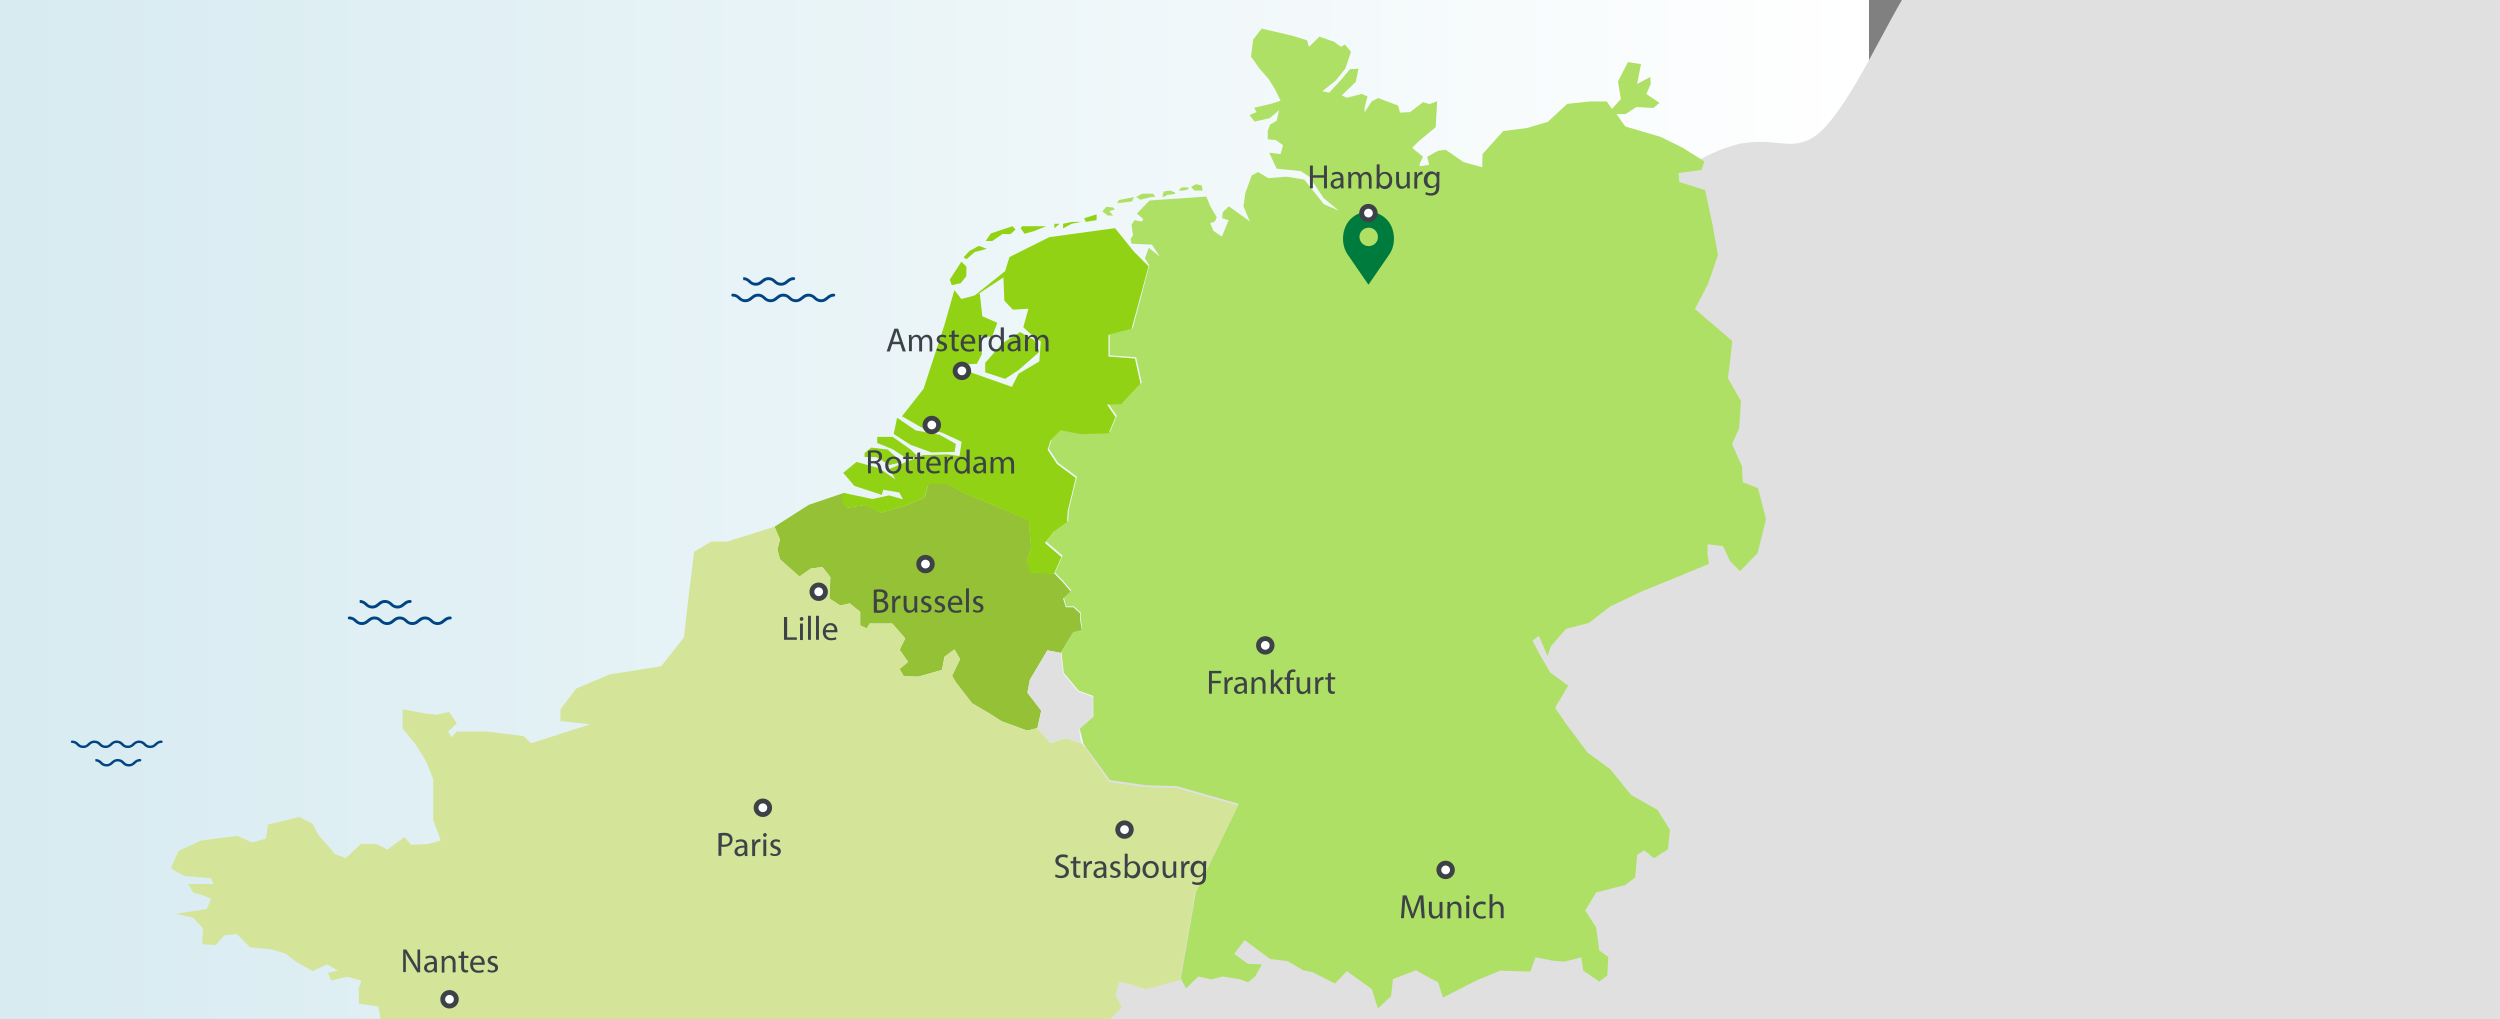 <?xml version="1.0" encoding="utf-8"?>
<!-- Generator: Adobe Illustrator 22.1.0, SVG Export Plug-In . SVG Version: 6.00 Build 0)  -->
<svg version="1.1" xmlns="http://www.w3.org/2000/svg" xmlns:xlink="http://www.w3.org/1999/xlink" x="0px" y="0px"
	 viewBox="0 0 1030 420" style="enable-background:new 0 0 1030 420;" xml:space="preserve">
<rect x="0" y="0" width="1030" height="420" fill="#808080" stroke="none"/>
<style type="text/css">
	.st0{fill:#D7EBF1;}
	.st1{fill:url(#SVGID_1_);}
	.st2{fill:#E0E0E0;}
	.st3{clip-path:url(#SVGID_3_);fill:#ADE064;}
	.st4{fill:#94C136;}
	.st5{fill:#91D314;}
	.st6{fill:none;stroke:#65B22E;}
	.st7{fill:#D4E59A;}
	.st8{fill:#004483;}
	.st9{fill:#3D4246;}
	.st10{fill:#FFFFFF;stroke:#3D4246;stroke-width:2;stroke-miterlimit:10;}
	.st11{fill:#007B3E;}
	.st12{fill:url(#SVGID_4_);}
</style>
<g id="Calque_4">
	<polygon class="st0" points="0,0 0,420 770,420 770,0 658,0 	"/>
	<linearGradient id="SVGID_1_" gradientUnits="userSpaceOnUse" x1="0" y1="209.697" x2="770" y2="209.697">
		<stop  offset="0" style="stop-color:#FFFFFF;stop-opacity:0"/>
		<stop  offset="1" style="stop-color:#FFFFFF"/>
	</linearGradient>
	<polygon class="st1" points="0,0 0,419.4 770,419.4 770,0 658,0 	"/>
	<g id="Calque_2_1_">
		<path class="st2" d="M783.6,0c-10.9,18.5-25.8,51.9-38.4,57.6c-8.8,4-13.8-0.8-27.8,1.5c0,0-15.1,2.6-32.4,17
			C487.1,240.9,405.2,351.5,372.3,420H1030V0H783.6z"/>
		<path class="st2" d="M695.8,80.8"/>
	</g>
	<g id="Calque_1_1_">
		<g id="carte">
			<g>
				<g>
					<g>
						<g>
							<defs>
								<polyline id="SVGID_2_" points="65.8,643.6 734.3,643.6 734.3,10.2 22.3,10.2 								"/>
							</defs>
							<clipPath id="SVGID_3_">
								<use xlink:href="#SVGID_2_"  style="overflow:visible;"/>
							</clipPath>
							<path class="st3" d="M457,87l2.3-0.7l-0.7-0.8l-2.8-0.3l-1.6,1.9l2.2,1.7h2.2L457,87z M466.4,83l0.8-1.8l-6.2,1.2l-0.7,1.3
								L466.4,83z M474.2,81.2l1.8-0.1l-0.9-1.3h-4.5l-2.5,1.3l1.7,1.2L474.2,81.2z M480.9,80.3l3.2-0.4v-0.6l-2-0.8l-2.6,0.4
								c0,0-0.8,2.3-0.4,2.3S480.9,80.3,480.9,80.3 M487.6,78.5l2-0.5v-0.8h-2.8l-1.2,1.3H487.6z M492.1,78.5h3.4l-0.4-2.1l-2.4-0.5
								l-2,1.1L492.1,78.5z M594.5,411l13.7-7l9.9-4.1l12.4,0.4l2.1-5.9l7.2,1.4l4.7,0.4l7-1.8l0.8,5.5l6.6,4.5l3.3-2.5l0.4-7.6
								l-3.7-2.7l-1.3-9.5l-4.5-7l4.5-7.4l12-3.1l4.1-3.1l0.8-9.3l2.9-1.9l4,3.3l5.8-3.7l0.8-8l-5.1-8.2l-10.9-6.2l-8.6-10.6
								l-9.3-6.8l-8.9-11.9l-4.5-6.6l5.4-9.1l-7.4-5.4L634,269l-2.6-5.1l2.6-1.9l3.6,8.2l1.4-4l6.2-7.1l9.5-2.5l8.6-6.7l12.8-6.1
								l18.1-7.4l9.9-4.1l-0.6-3.7v-4.4l6.4,0.8l2.9,6.2l4.1,4.1l7.2-7.4l3.5-14l-3.3-12.8l-6.3-2.4l-0.3-6.6l-4.1-9.1l2.9-6.6
								l0.8-11.1l-5.4-9.5l0.8-6.2l1-9.1l-15.4-13.2l5.4-10.3l4.1-11.9l-2.3-12.8l-3-14L691.9,75l-0.4-3.7L701,70l1.2-3.5l-8.9-5.6
								l-9.1-4.5l-14.6-4.3L666,47h3.7l4.5-2.9l7,0.4l2.5-2.1l-5.4-3.7l1.8-4.1l-0.2-2.9l-5.4,2.9l1.6-8.2l-5.4-0.8l-4.1,8l1.2,7.2
								l-3.7,4.1l-2.1-3.1h-7l-9.3,1l-8,7.4l-8.4,2.5L619.3,54l-8.5,9.5l-0.1,5.4l-7.7-2.1l-7.4-5.1l-3.1,0.4l-4.5,2.5l0.8,3.3
								l-3.9,0.6v-1l1.4-2.9l-4.5-3.7l2.7-2.7l7-5.8l0.6-10.7l-3.1,1.2l-2.7-0.8l-5.4,4.1l-4.1,0.2l-0.8-2.9l-8.2-3.1l-2.7,1.4
								l-2.9,4.5v-1.9l1.2-4.7l-2.4-1l-6.1,1.6l-2.1-1l5.8-5.6l1.1-5.4l-3.5,0.2l-3.6,4.3l-5,5.4l-2.8-0.6l5.6-4.5l3.9-4.9l2.3-6.8
								l-2.5-3.1l-1.6,1l-2.9-2.1l-6-2.1l-4.3,4.2l-0.8-2.7l-6.2-1.9l-12.5-2.9l-3.5,4.5l-0.9,7l3.3,4.7l4.1,4.7l2.7,4.5l2.1,4.3
								l-3.7,1.2l-7.2,1.7l1,1.8l-2.9,1.2l2.1,2.7l6.2-1.4l3.9-3.3l-1,4.3l-2.7,1.6l-1,2.7v3.4l3.3,0.3l3,2.1l-1,3.7l-4.7-0.6
								l3.1,6.6l9.9,1l3.5,2.3l6,8.9l6.2,5.1l-6.2-2.7l-8-10.1l-7.4-1.2l-7.4,0.6l-4.3-2.5l-2.6,1.4l-2.6,7.2l-0.8,5.4l2.6,6.3
								l-8.6-6.2l-2.5,2.4l-0.3,2.5l2.7,0.8l-2.8,6.8l-3.5-2.4l-1.3-3.2l1.9-0.6l0.8-1.8l-2.7-4.6l-1.6-3.9l-23.4,1.6l-5.2,5.4
								l2.7,2.3l-0.8,1l-2.9-0.6l-1.2,1.9l0.6,4.3l-1,1.6l0.4,1.9l8.4,0.4l3.3,5l-4.6-3.7l-1.6,4.3l1.8,3l-6.8,25.9l-9.5,2.5v8.6
								l10.9,0.8l2.3,10.5l-7.8,8.3l-6,0.2l3.5,5.1l-2.8,6.7l-11.3,0.4l-8.4-1.6l-4.3,4.3l-1.2,3.7l3.9,5.9l7.7,5.7l-3.3,13.5
								l-0.3,4.6l-5.4,3.9l-3.7,4.7l6.8,5.8l-3.1,7l3.4,3.5l3.3,3.9l-3.1,2.9l1,3.6h3.1l2.9,2.6v2.8l0.6,4l-3.5,0.8l-5.1,8.6l1,8.6
								l6.2,7.4l5.9,2.1l0.1,8.4l-5.7,4.9l1.5,6.1l0.3,0.6l10.7,14.7l14.8,2.1l12.8,0.4l25.5,7.3l-17.7,36.4l-6.2,35.6l2.2,4l5-4.9
								l5.3,1.2l4.9-1.2l7.1,1.2l3.2,1.2l3-2.5l2.7-4.9l-5.8-0.2l-5.6-4.1l4.3-5.7l10.5,7.8l7.3,0.9l6.2,3.7l3.9,0.8l9.3,4.7
								l4.9-5.1l10.3,7.4l2.5,8l5.4-5.1l0.8-7l9.5-3.7l4.7,2.7l4.4,2.3L594.5,411z"/>
						</g>
					</g>
				</g>
			</g>
			<polygon class="st4" points="441.1,243.7 438,246.6 439.1,250.2 442.2,250.2 445,252.7 445,255.5 445.7,259.5 442.2,260.4 
				437,269 431.5,268 424.3,280.1 423.3,285.4 429,292.8 427.4,300 423.1,301 412.5,297.1 407.5,293.9 400.5,289.8 393.8,281.1 
				392.2,278.4 395.5,271.6 393.2,267.6 389.1,270.6 388.1,276 378.3,278.8 372.3,278.6 370.6,275.6 374.1,272.7 370.6,267.8 
				372.9,263 367.6,256.9 358.3,256.9 357.1,258.9 354.4,257.7 354.4,252.1 350.1,248.6 346.2,249.5 341.7,246.6 342.1,237.8 
				338.8,233.6 334,234.3 329.3,237.6 321.3,230.4 320.3,226.4 321.3,222.3 319.1,217 333.2,208 347.9,203 347,206.5 349.1,209.2 
				356.2,208 360.3,209.6 362.8,211.3 373.9,208 381,204.9 382.5,199.3 390.4,199.3 397,203 410.1,208.4 423.9,214.3 424.9,225.8 
				423.1,231.2 424.7,235.7 434.4,236.3 437.8,239.8 			"/>
			<path class="st5" d="M365.7,185.2l-6.8-0.8l-2.7,2.3v1.6h4.8l5.5,3.3l5-1.2L365.7,185.2z M375.2,185.2l-7.4-5.2h-6.4v2.5l6.4,2.6
				l6.4,4.2l3.7-1.5L375.2,185.2z M377.2,177.3l-7.6-5.2l-1.4,6.7l7,4.5l8.6,3.1l9.5-0.2l0.5-3.3l-6.7-3.8L377.2,177.3z
				 M398.2,109.9l-2.1-2.1l-2.4,3.7l-2.4,3.7l0.8,2.3l3.7-0.8l2.3-2.9L398.2,109.9L398.2,109.9z M406.6,102.5l-3.3-1.2l-3.9,2.1
				L397,106l1.2,0.8l3.3-2.9L406.6,102.5z M416.3,96.5l2.1-1.9l-1.2-1.4l-4.9,1.6l-4.1,1.4l-2.1,3.1h2.7l4.3-2.9L416.3,96.5
				L416.3,96.5z M426.1,95.2l4.9-2h-5.3h-4.6l-0.6,0.8l1.6,2.3L426.1,95.2z M434.4,94.1l2.1-1.9h-2.1V94.1z M441.5,92.2l3.9-0.8
				h-3.7l-3.7,0.8v1.9L441.5,92.2z M447.3,91.4l4.5-0.7v-2.4l-5.1,1.6L447.3,91.4z M419.6,152.5l8.6-7.5l-2.1-4.9l-5.8-3.3l-7.4,4.7
				l-7,8v3.9l8.2,2.7L419.6,152.5z M428.8,140.7l-0.6,8.2l-8.6,5.1l-2.7,5.4l-16.4-5.8l-2.5-3.5l4.5-0.2l2.1-4.1l-1.4-7.4l5.5,0.4
				l2.2-5.8l-6.2-2.7l-1-9.3l-0.9,0.3l10.6-7l0.4,9.6l3.5,3.7l6.4-0.4l-2.1,7.6l3.1,2.9L428.8,140.7z M473.2,109.7l-6-6l-7.8-9.7
				l-27.1,3.7l-16.4,8.2l-1.8,5.8l-12.5,10l-5.5,1.5l-2.9-3.7l-4.1,14.4l-8.6,26.3l-8.9,11.3l8.9,5.1l7.5,1.6l8.2,3.8l-0.9,5.9
				l-4.7-0.7l-10.4,0.3l-13.8,5.7l1.8,3.1l0.7,1.2l-6.5-4.5l-9.5-2.7l-5.5,4.5l4.6,5.4l11.3,3.7l0.6-2.1l6.6,1.1l1.5,2.8l-5.7-1.6
				l-6.8,1.5l-11.8-2.5l-0.9,3.5l2.1,2.7l7.2-1.2l4.1,1.6l2.5,1.7l11.1-3.3l7.1-3.1l1.6-5.6h7.8l6.6,3.7l13.2,5.4l13.7,6l1,11.5
				l-1.9,5.4l1.6,4.5l9.7,0.6l3.1-7l-6.8-5.8l3.7-4.7l5.4-3.9l0.3-4.6l3.3-13.6l-7.7-5.7l-3.9-5.9l1.2-3.7l4.3-4.3l8.4,1.6l11.3-0.4
				l2.8-6.7l-3.5-5.1l6-0.2l7.8-8.3l-2.3-10.5l-10.9-0.8V138l9.5-2.5L473.2,109.7z"/>
			<polyline class="st2" points="446,306.6 439.2,304.1 432.6,306.2 427.4,300 429,292.8 423.3,285.4 424.3,280.1 431.5,267.9 
				437,269 438,277.6 444.3,285 450.2,287.1 450.3,295.5 444.6,300.5 445.2,305.3 			"/>
			<path class="st6" d="M177.4,285"/>
			<path class="st6" d="M143.2,297.3"/>
			<polygon class="st7" points="462.2,415.1 459.7,410.2 460.9,404.8 463,404.8 472.2,407.5 486.2,403.8 492.3,368.2 510,331.9 
				484.5,324.6 471.8,324.3 457,322.2 446.1,306.6 439.3,304.1 432.7,306.2 427.4,300 423.1,301 412.6,297.1 407.5,293.8 
				400.5,289.7 393.8,281.1 392.3,278.4 395.6,271.6 393.3,267.5 389.2,270.6 388.1,276 378.4,278.8 372.3,278.6 370.7,275.6 
				374.2,272.7 370.7,267.7 373,263 367.6,256.9 358.3,256.9 357.1,258.9 354.4,257.7 354.4,252.1 350.1,248.6 346.2,249.5 
				341.7,246.6 342.1,237.7 338.8,233.6 334.1,234.2 329.4,237.5 321.4,230.4 320.3,226.4 321.4,222.3 319.1,217 299.7,223.1 
				293,223.1 286,227.3 283.5,247.4 281.8,262.6 272.4,274.5 251.4,277.8 237.5,283.6 230.9,292.2 230.9,297.1 243.2,298.4 
				218.9,306.2 215.7,303.3 200.8,301.4 188.2,301.4 186.1,303.7 184.6,301.5 188.2,298 185,293.3 179.9,294.5 174.8,293.9 
				165.9,292.2 165.9,300.2 171.3,306.8 175.6,313.8 178.5,321 178.5,330.4 178.5,337.9 181.6,346.3 176.4,347.7 169.4,348.1 
				166.6,344.9 159.6,350 155,347.7 148.7,347.7 142.5,353.5 138.2,352 131,343.8 128.9,339.5 123.2,336.6 115.6,338.5 110.4,339.7 
				109.6,345.5 103.9,347.1 97.7,344.4 82.9,346.3 73.5,350.6 70.4,357.8 75.9,360.9 87,361.9 88,364.2 77.5,364.2 79.6,367.7 
				83.7,368.9 87,370.3 85.2,374.5 72.4,376.5 79.6,378.1 83.7,382.6 83.3,389 88.9,389.4 92.4,385.3 97.7,384.9 103,390.3 
				111.5,391.1 117.7,392.9 122.2,396.4 128.9,400.1 134.7,397.3 139.2,399.9 135.1,400.8 136.5,404 142.9,402.4 148.9,404 
				147.8,407.1 147.9,413.5 155.9,414.7 156.8,420 457.2,420 			"/>
		</g>
		<g id="wave">
			<g>
				<path class="st8" d="M338.3,124.5c-1.5,0-2.3-0.7-3-1.3c-0.6-0.6-1.1-1-2.2-1c-1,0-1.5,0.5-2.2,1c-0.7,0.6-1.5,1.3-3,1.3
					c-1.5,0-2.3-0.7-3-1.3c-0.6-0.6-1.1-1-2.2-1c-1.1,0-1.5,0.5-2.2,1c-0.7,0.6-1.5,1.3-3,1.3s-2.3-0.7-3-1.3c-0.6-0.6-1.1-1-2.2-1
					c-1.1,0-1.5,0.5-2.2,1c-0.7,0.6-1.5,1.3-3,1.3c-1.5,0-2.3-0.7-3-1.3c-0.6-0.6-1.1-1-2.2-1c-0.4,0-0.6-0.3-0.6-0.6
					c0-0.4,0.3-0.6,0.6-0.6c1.5,0,2.3,0.7,3,1.3c0.6,0.6,1.1,1,2.2,1c1.1,0,1.5-0.5,2.2-1c0.7-0.6,1.5-1.3,3-1.3
					c1.5,0,2.3,0.7,3,1.3c0.6,0.6,1.1,1,2.2,1c1.1,0,1.5-0.5,2.2-1c0.7-0.6,1.5-1.3,3-1.3c1.5,0,2.3,0.7,3,1.3c0.6,0.6,1.1,1,2.2,1
					c1.1,0,1.5-0.5,2.2-1c0.7-0.6,1.5-1.3,3-1.3c1.5,0,2.3,0.7,3,1.3c0.6,0.6,1.1,1,2.2,1c1.1,0,1.5-0.5,2.2-1
					c0.7-0.6,1.5-1.3,3-1.3c0.4,0,0.6,0.3,0.6,0.6c0,0.4-0.3,0.6-0.6,0.6c-1.1,0-1.5,0.5-2.2,1C340.6,123.8,339.8,124.5,338.3,124.5
					z"/>
			</g>
			<g>
				<path class="st8" d="M306.2,114.2c1.5,0,2.3,0.7,3,1.3c0.6,0.6,1.1,1,2.2,1c1.1,0,1.5-0.5,2.2-1c0.7-0.6,1.5-1.3,3-1.3
					c1.5,0,2.3,0.7,3,1.3c0.6,0.6,1.1,1,2.2,1c1.1,0,1.5-0.5,2.2-1c0.7-0.6,1.5-1.3,3-1.3c0.4,0,0.6,0.3,0.6,0.6
					c0,0.4-0.3,0.6-0.6,0.6c-1.1,0-1.5,0.5-2.2,1c-0.7,0.6-1.5,1.3-3,1.3c-1.5,0-2.3-0.7-3-1.3c-0.6-0.6-1.1-1-2.2-1
					c-1,0-1.5,0.5-2.2,1c-0.7,0.6-1.5,1.3-3,1.3c-1.5,0-2.3-0.7-3-1.3c-0.6-0.6-1.1-1-2.2-1"/>
			</g>
		</g>
	</g>
</g>
<g id="Calque_2">
	<g>
		<path class="st9" d="M296.1,343.3c0.6-0.1,1.4-0.2,2.3-0.2c1.2,0,2.1,0.3,2.6,0.8c0.5,0.4,0.8,1.1,0.8,2c0,0.9-0.3,1.5-0.7,2
			c-0.6,0.7-1.7,1-2.9,1c-0.4,0-0.7,0-1-0.1v3.8h-1.2V343.3z M297.3,347.9c0.3,0.1,0.6,0.1,1,0.1c1.5,0,2.4-0.7,2.4-2
			c0-1.2-0.9-1.8-2.2-1.8c-0.5,0-0.9,0-1.1,0.1V347.9z"/>
		<path class="st9" d="M306.9,352.7l-0.1-0.9h0c-0.4,0.5-1.1,1-2.1,1c-1.4,0-2.1-1-2.1-1.9c0-1.6,1.5-2.5,4.1-2.5v-0.1
			c0-0.6-0.2-1.6-1.5-1.6c-0.6,0-1.3,0.2-1.8,0.5l-0.3-0.8c0.6-0.4,1.4-0.6,2.2-0.6c2.1,0,2.6,1.4,2.6,2.8v2.5c0,0.6,0,1.2,0.1,1.6
			H306.9z M306.7,349.2c-1.3,0-2.9,0.2-2.9,1.5c0,0.8,0.5,1.2,1.2,1.2c0.9,0,1.4-0.6,1.6-1.1c0-0.1,0.1-0.3,0.1-0.4V349.2z"/>
		<path class="st9" d="M309.9,348c0-0.8,0-1.5-0.1-2.1h1.1l0,1.3h0.1c0.3-0.9,1.1-1.5,1.9-1.5c0.1,0,0.2,0,0.4,0v1.2
			c-0.1,0-0.3,0-0.4,0c-0.9,0-1.5,0.7-1.7,1.6c0,0.2-0.1,0.4-0.1,0.6v3.6h-1.2V348z"/>
		<path class="st9" d="M315.9,344c0,0.4-0.3,0.8-0.8,0.8c-0.4,0-0.7-0.3-0.7-0.8c0-0.4,0.3-0.8,0.8-0.8
			C315.6,343.2,315.9,343.5,315.9,344z M314.5,352.7v-6.8h1.2v6.8H314.5z"/>
		<path class="st9" d="M317.6,351.4c0.4,0.2,1,0.5,1.6,0.5c0.9,0,1.3-0.4,1.3-1c0-0.6-0.4-0.9-1.3-1.2c-1.2-0.4-1.8-1.1-1.8-1.9
			c0-1.1,0.9-2,2.3-2c0.7,0,1.3,0.2,1.7,0.4l-0.3,0.9c-0.3-0.2-0.8-0.4-1.4-0.4c-0.7,0-1.1,0.4-1.1,0.9c0,0.6,0.4,0.8,1.3,1.1
			c1.2,0.4,1.8,1,1.8,2c0,1.2-0.9,2-2.5,2c-0.7,0-1.4-0.2-1.9-0.5L317.6,351.4z"/>
	</g>
	<circle class="st10" cx="314.3" cy="332.8" r="2.8"/>
	<g>
		<path class="st9" d="M434.9,360.2c0.5,0.3,1.3,0.6,2.2,0.6c1.2,0,2-0.7,2-1.6c0-0.9-0.5-1.4-1.8-1.9c-1.5-0.5-2.5-1.3-2.5-2.7
			c0-1.5,1.2-2.6,3.1-2.6c1,0,1.7,0.2,2.1,0.5l-0.3,1c-0.3-0.2-0.9-0.4-1.8-0.4c-1.3,0-1.8,0.8-1.8,1.4c0,0.9,0.6,1.3,1.9,1.8
			c1.6,0.6,2.4,1.4,2.4,2.8c0,1.5-1.1,2.7-3.3,2.7c-0.9,0-1.9-0.3-2.4-0.6L434.9,360.2z"/>
		<path class="st9" d="M443.4,352.9v1.9h1.8v0.9h-1.8v3.7c0,0.8,0.2,1.3,0.9,1.3c0.3,0,0.6,0,0.7-0.1l0.1,0.9
			c-0.2,0.1-0.6,0.2-1.1,0.2c-0.6,0-1-0.2-1.3-0.5c-0.4-0.4-0.5-1-0.5-1.8v-3.7h-1.1v-0.9h1.1v-1.6L443.4,352.9z"/>
		<path class="st9" d="M446.5,357c0-0.8,0-1.5-0.1-2.1h1.1l0,1.3h0.1c0.3-0.9,1.1-1.5,1.9-1.5c0.1,0,0.2,0,0.4,0v1.2
			c-0.1,0-0.3,0-0.4,0c-0.9,0-1.5,0.7-1.7,1.6c0,0.2-0.1,0.4-0.1,0.6v3.6h-1.2V357z"/>
		<path class="st9" d="M454.8,361.7l-0.1-0.9h0c-0.4,0.5-1.1,1-2.1,1c-1.4,0-2.1-1-2.1-1.9c0-1.6,1.5-2.5,4.1-2.5v-0.1
			c0-0.6-0.2-1.6-1.5-1.6c-0.6,0-1.3,0.2-1.8,0.5l-0.3-0.8c0.6-0.4,1.4-0.6,2.2-0.6c2.1,0,2.6,1.4,2.6,2.8v2.5c0,0.6,0,1.2,0.1,1.6
			H454.8z M454.6,358.2c-1.3,0-2.9,0.2-2.9,1.5c0,0.8,0.5,1.2,1.2,1.2c0.9,0,1.4-0.6,1.6-1.1c0-0.1,0.1-0.3,0.1-0.4V358.2z"/>
		<path class="st9" d="M457.6,360.4c0.4,0.2,1,0.5,1.6,0.5c0.9,0,1.3-0.4,1.3-1c0-0.6-0.4-0.9-1.3-1.2c-1.2-0.4-1.8-1.1-1.8-1.9
			c0-1.1,0.9-2,2.3-2c0.7,0,1.3,0.2,1.7,0.4l-0.3,0.9c-0.3-0.2-0.8-0.4-1.4-0.4c-0.7,0-1.1,0.4-1.1,0.9c0,0.6,0.4,0.8,1.3,1.1
			c1.2,0.4,1.8,1,1.8,2c0,1.2-0.9,2-2.5,2c-0.7,0-1.4-0.2-1.9-0.5L457.6,360.4z"/>
		<path class="st9" d="M463.3,361.7c0-0.5,0.1-1.1,0.1-1.8v-8.2h1.2v4.3h0c0.4-0.8,1.2-1.2,2.3-1.2c1.7,0,2.9,1.4,2.9,3.5
			c0,2.4-1.5,3.6-3,3.6c-1,0-1.8-0.4-2.3-1.3h0l-0.1,1.1H463.3z M464.5,358.9c0,0.2,0,0.3,0.1,0.4c0.2,0.9,1,1.4,1.8,1.4
			c1.3,0,2.1-1.1,2.1-2.6c0-1.4-0.7-2.5-2-2.5c-0.8,0-1.6,0.6-1.9,1.5c0,0.1-0.1,0.3-0.1,0.5V358.9z"/>
		<path class="st9" d="M477.4,358.2c0,2.5-1.7,3.6-3.4,3.6c-1.8,0-3.3-1.3-3.3-3.5c0-2.3,1.5-3.6,3.4-3.6
			C476.1,354.7,477.4,356.1,477.4,358.2z M472,358.3c0,1.5,0.9,2.6,2.1,2.6c1.2,0,2.1-1.1,2.1-2.6c0-1.1-0.6-2.6-2-2.6
			C472.7,355.7,472,357,472,358.3z"/>
		<path class="st9" d="M484.6,359.8c0,0.7,0,1.3,0.1,1.8h-1.1l-0.1-1.1h0c-0.3,0.5-1,1.3-2.2,1.3c-1.1,0-2.3-0.6-2.3-3v-4h1.2v3.8
			c0,1.3,0.4,2.2,1.5,2.2c0.8,0,1.4-0.6,1.6-1.1c0.1-0.2,0.1-0.4,0.1-0.6v-4.2h1.2V359.8z"/>
		<path class="st9" d="M486.7,357c0-0.8,0-1.5-0.1-2.1h1.1l0,1.3h0.1c0.3-0.9,1.1-1.5,1.9-1.5c0.1,0,0.2,0,0.4,0v1.2
			c-0.1,0-0.3,0-0.4,0c-0.9,0-1.5,0.7-1.7,1.6c0,0.2-0.1,0.4-0.1,0.6v3.6h-1.2V357z"/>
		<path class="st9" d="M497,354.9c0,0.5-0.1,1-0.1,1.9v3.9c0,1.6-0.3,2.5-1,3.1c-0.7,0.6-1.6,0.8-2.5,0.8c-0.8,0-1.7-0.2-2.3-0.6
			l0.3-0.9c0.4,0.3,1.1,0.5,2,0.5c1.3,0,2.2-0.7,2.2-2.4v-0.8h0c-0.4,0.6-1.1,1.1-2.2,1.1c-1.7,0-2.9-1.4-2.9-3.3
			c0-2.3,1.5-3.6,3.1-3.6c1.2,0,1.8,0.6,2.1,1.2h0l0.1-1H497z M495.7,357.6c0-0.2,0-0.4-0.1-0.6c-0.2-0.7-0.8-1.3-1.7-1.3
			c-1.2,0-2,1-2,2.6c0,1.3,0.7,2.4,2,2.4c0.8,0,1.4-0.5,1.7-1.3c0.1-0.2,0.1-0.4,0.1-0.7V357.6z"/>
	</g>
	<g id="Calque_3">
		<g id="Calque_12">
			<path class="st11" d="M571.2,90.3c-2-2-4.6-3.1-7.4-3.1s-5.4,1.1-7.4,3.1c-3.7,3.7-4.1,10.6-1,14.8l8.4,12.2l8.4-12.2
				C575.4,100.8,574.9,93.9,571.2,90.3z M563.9,101.4c-2.1,0-3.8-1.7-3.8-3.8c0-2.1,1.7-3.8,3.8-3.8s3.8,1.7,3.8,3.8
				C567.8,99.7,566,101.4,563.9,101.4z"/>
		</g>
	</g>
	<circle class="st10" cx="463.3" cy="341.8" r="2.8"/>
	<g>
		<path class="st9" d="M323.1,254.2h1.2v8.4h4v1h-5.3V254.2z"/>
		<path class="st9" d="M331,255c0,0.4-0.3,0.8-0.8,0.8c-0.4,0-0.7-0.3-0.7-0.8c0-0.4,0.3-0.8,0.8-0.8C330.7,254.2,331,254.5,331,255
			z M329.6,263.7v-6.8h1.2v6.8H329.6z"/>
		<path class="st9" d="M332.9,253.7h1.2v9.9h-1.2V253.7z"/>
		<path class="st9" d="M336.2,253.7h1.2v9.9h-1.2V253.7z"/>
		<path class="st9" d="M340.2,260.5c0,1.7,1.1,2.4,2.3,2.4c0.9,0,1.4-0.2,1.9-0.4l0.2,0.9c-0.4,0.2-1.2,0.4-2.3,0.4
			c-2.1,0-3.3-1.4-3.3-3.4c0-2,1.2-3.7,3.2-3.7c2.2,0,2.8,1.9,2.8,3.2c0,0.3,0,0.4,0,0.6H340.2z M343.8,259.6c0-0.8-0.3-2-1.7-2
			c-1.2,0-1.8,1.1-1.9,2H343.8z"/>
	</g>
	<circle class="st10" cx="337.3" cy="243.8" r="2.8"/>
	<g>
		<path class="st9" d="M585.4,374.2c-0.1-1.3-0.2-2.9-0.1-4.1h0c-0.3,1.1-0.7,2.3-1.2,3.6l-1.7,4.6h-0.9l-1.5-4.5
			c-0.4-1.3-0.8-2.5-1.1-3.7h0c0,1.2-0.1,2.8-0.2,4.2l-0.3,4h-1.2l0.7-9.4h1.6l1.6,4.6c0.4,1.2,0.7,2.2,1,3.2h0c0.2-1,0.6-2,1-3.2
			l1.7-4.6h1.6l0.6,9.4h-1.2L585.4,374.2z"/>
		<path class="st9" d="M594.3,376.5c0,0.7,0,1.3,0.1,1.8h-1.1l-0.1-1.1h0c-0.3,0.5-1,1.3-2.2,1.3c-1.1,0-2.3-0.6-2.3-3v-4h1.2v3.8
			c0,1.3,0.4,2.2,1.5,2.2c0.8,0,1.4-0.6,1.6-1.1c0.1-0.2,0.1-0.4,0.1-0.6v-4.2h1.2V376.5z"/>
		<path class="st9" d="M596.4,373.4c0-0.7,0-1.3-0.1-1.8h1.1l0.1,1.1h0c0.3-0.6,1.1-1.3,2.2-1.3c0.9,0,2.4,0.6,2.4,2.9v4h-1.2v-3.9
			c0-1.1-0.4-2-1.6-2c-0.8,0-1.4,0.6-1.7,1.3c-0.1,0.2-0.1,0.4-0.1,0.6v4.1h-1.2V373.4z"/>
		<path class="st9" d="M605.5,369.6c0,0.4-0.3,0.8-0.8,0.8c-0.4,0-0.7-0.3-0.7-0.8c0-0.4,0.3-0.8,0.8-0.8
			C605.2,368.9,605.5,369.2,605.5,369.6z M604.1,378.3v-6.8h1.2v6.8H604.1z"/>
		<path class="st9" d="M612.2,378.1c-0.3,0.2-1,0.4-1.9,0.4c-2,0-3.4-1.4-3.4-3.5c0-2.1,1.4-3.6,3.6-3.6c0.7,0,1.4,0.2,1.7,0.4
			l-0.3,1c-0.3-0.2-0.8-0.3-1.4-0.3c-1.6,0-2.4,1.1-2.4,2.6c0,1.6,1,2.5,2.4,2.5c0.7,0,1.2-0.2,1.5-0.3L612.2,378.1z"/>
		<path class="st9" d="M613.7,368.4h1.2v4.2h0c0.2-0.4,0.5-0.7,0.9-0.9c0.4-0.2,0.8-0.3,1.3-0.3c0.9,0,2.4,0.6,2.4,2.9v4h-1.2v-3.9
			c0-1.1-0.4-2-1.6-2c-0.8,0-1.4,0.6-1.7,1.2c-0.1,0.2-0.1,0.4-0.1,0.6v4.1h-1.2V368.4z"/>
	</g>
	<circle class="st10" cx="595.6" cy="358.4" r="2.8"/>
	<g>
		<path class="st9" d="M498.1,276.4h5.1v1h-3.9v3.1h3.6v1h-3.6v4.3h-1.2V276.4z"/>
		<path class="st9" d="M504.5,281.2c0-0.8,0-1.5-0.1-2.1h1.1l0,1.3h0.1c0.3-0.9,1.1-1.5,1.9-1.5c0.1,0,0.2,0,0.4,0v1.2
			c-0.1,0-0.3,0-0.4,0c-0.9,0-1.5,0.7-1.7,1.6c0,0.2-0.1,0.4-0.1,0.6v3.6h-1.2V281.2z"/>
		<path class="st9" d="M512.7,285.8l-0.1-0.9h0c-0.4,0.5-1.1,1-2.1,1c-1.4,0-2.1-1-2.1-1.9c0-1.6,1.5-2.5,4.1-2.5v-0.1
			c0-0.6-0.2-1.6-1.5-1.6c-0.6,0-1.3,0.2-1.8,0.5l-0.3-0.8c0.6-0.4,1.4-0.6,2.2-0.6c2.1,0,2.6,1.4,2.6,2.8v2.5c0,0.6,0,1.2,0.1,1.6
			H512.7z M512.6,282.4c-1.3,0-2.9,0.2-2.9,1.5c0,0.8,0.5,1.2,1.2,1.2c0.9,0,1.4-0.6,1.6-1.1c0-0.1,0.1-0.3,0.1-0.4V282.4z"/>
		<path class="st9" d="M515.7,280.9c0-0.7,0-1.3-0.1-1.8h1.1l0.1,1.1h0c0.3-0.6,1.1-1.3,2.2-1.3c0.9,0,2.4,0.6,2.4,2.9v4h-1.2v-3.9
			c0-1.1-0.4-2-1.6-2c-0.8,0-1.4,0.6-1.7,1.3c-0.1,0.2-0.1,0.4-0.1,0.6v4.1h-1.2V280.9z"/>
		<path class="st9" d="M524.7,282.2L524.7,282.2c0.2-0.2,0.4-0.5,0.6-0.8l2-2.3h1.5l-2.6,2.8l3,4h-1.5l-2.3-3.3l-0.6,0.7v2.5h-1.2
			v-9.9h1.2V282.2z"/>
		<path class="st9" d="M530.2,285.8V280h-1v-0.9h1v-0.3c0-1,0.2-1.8,0.8-2.4c0.5-0.4,1.1-0.6,1.7-0.6c0.4,0,0.8,0.1,1.1,0.2l-0.2,1
			c-0.2-0.1-0.4-0.2-0.8-0.2c-1.1,0-1.3,0.9-1.3,2v0.4h1.6v0.9h-1.6v5.8H530.2z"/>
		<path class="st9" d="M539.8,284c0,0.7,0,1.3,0.1,1.8h-1.1l-0.1-1.1h0c-0.3,0.5-1,1.3-2.2,1.3c-1.1,0-2.3-0.6-2.3-3v-4h1.2v3.8
			c0,1.3,0.4,2.2,1.5,2.2c0.8,0,1.4-0.6,1.6-1.1c0.1-0.2,0.1-0.4,0.1-0.6v-4.2h1.2V284z"/>
		<path class="st9" d="M541.9,281.2c0-0.8,0-1.5-0.1-2.1h1.1l0,1.3h0.1c0.3-0.9,1.1-1.5,1.9-1.5c0.1,0,0.2,0,0.4,0v1.2
			c-0.1,0-0.3,0-0.4,0c-0.9,0-1.5,0.7-1.7,1.6c0,0.2-0.1,0.4-0.1,0.6v3.6h-1.2V281.2z"/>
		<path class="st9" d="M548.3,277.1v1.9h1.8v0.9h-1.8v3.7c0,0.8,0.2,1.3,0.9,1.3c0.3,0,0.6,0,0.7-0.1l0.1,0.9
			c-0.2,0.1-0.6,0.2-1.1,0.2c-0.6,0-1-0.2-1.3-0.5c-0.4-0.4-0.5-1-0.5-1.8V280H546v-0.9h1.1v-1.6L548.3,277.1z"/>
	</g>
	<circle class="st10" cx="521.3" cy="265.9" r="2.8"/>
	<g>
		<path class="st9" d="M360.1,243c0.5-0.1,1.4-0.2,2.2-0.2c1.2,0,2,0.2,2.6,0.7c0.5,0.4,0.8,0.9,0.8,1.7c0,0.9-0.6,1.7-1.6,2.1v0
			c0.9,0.2,1.9,1,1.9,2.4c0,0.8-0.3,1.4-0.8,1.9c-0.7,0.6-1.7,0.9-3.3,0.9c-0.8,0-1.5-0.1-1.9-0.1V243z M361.3,246.9h1.1
			c1.3,0,2-0.7,2-1.6c0-1.1-0.8-1.5-2.1-1.5c-0.6,0-0.9,0-1.1,0.1V246.9z M361.3,251.4c0.2,0,0.6,0.1,1,0.1c1.3,0,2.4-0.5,2.4-1.8
			c0-1.3-1.1-1.8-2.4-1.8h-1V251.4z"/>
		<path class="st9" d="M367.6,247.7c0-0.8,0-1.5-0.1-2.1h1.1l0,1.3h0.1c0.3-0.9,1.1-1.5,1.9-1.5c0.1,0,0.2,0,0.4,0v1.2
			c-0.1,0-0.3,0-0.4,0c-0.9,0-1.5,0.7-1.7,1.6c0,0.2-0.1,0.4-0.1,0.6v3.6h-1.2V247.7z"/>
		<path class="st9" d="M377.9,250.5c0,0.7,0,1.3,0.1,1.8h-1.1l-0.1-1.1h0c-0.3,0.5-1,1.3-2.2,1.3c-1.1,0-2.3-0.6-2.3-3v-4h1.2v3.8
			c0,1.3,0.4,2.2,1.5,2.2c0.8,0,1.4-0.6,1.6-1.1c0.1-0.2,0.1-0.4,0.1-0.6v-4.2h1.2V250.5z"/>
		<path class="st9" d="M379.7,251.1c0.4,0.2,1,0.5,1.6,0.5c0.9,0,1.3-0.4,1.3-1c0-0.6-0.4-0.9-1.3-1.2c-1.2-0.4-1.8-1.1-1.8-1.9
			c0-1.1,0.9-2,2.3-2c0.7,0,1.3,0.2,1.7,0.4l-0.3,0.9c-0.3-0.2-0.8-0.4-1.4-0.4c-0.7,0-1.1,0.4-1.1,0.9c0,0.6,0.4,0.8,1.3,1.1
			c1.2,0.4,1.8,1,1.8,2c0,1.2-0.9,2-2.5,2c-0.7,0-1.4-0.2-1.9-0.5L379.7,251.1z"/>
		<path class="st9" d="M385.3,251.1c0.4,0.2,1,0.5,1.6,0.5c0.9,0,1.3-0.4,1.3-1c0-0.6-0.4-0.9-1.3-1.2c-1.2-0.4-1.8-1.1-1.8-1.9
			c0-1.1,0.9-2,2.3-2c0.7,0,1.3,0.2,1.7,0.4l-0.3,0.9c-0.3-0.2-0.8-0.4-1.4-0.4c-0.7,0-1.1,0.4-1.1,0.9c0,0.6,0.4,0.8,1.3,1.1
			c1.2,0.4,1.8,1,1.8,2c0,1.2-0.9,2-2.5,2c-0.7,0-1.4-0.2-1.9-0.5L385.3,251.1z"/>
		<path class="st9" d="M391.7,249.2c0,1.7,1.1,2.4,2.3,2.4c0.9,0,1.4-0.2,1.9-0.4l0.2,0.9c-0.4,0.2-1.2,0.4-2.3,0.4
			c-2.1,0-3.3-1.4-3.3-3.4c0-2,1.2-3.7,3.2-3.7c2.2,0,2.8,1.9,2.8,3.2c0,0.3,0,0.4,0,0.6H391.7z M395.3,248.3c0-0.8-0.3-2-1.7-2
			c-1.2,0-1.8,1.1-1.9,2H395.3z"/>
		<path class="st9" d="M398,242.4h1.2v9.9H398V242.4z"/>
		<path class="st9" d="M401.1,251.1c0.4,0.2,1,0.5,1.6,0.5c0.9,0,1.3-0.4,1.3-1c0-0.6-0.4-0.9-1.3-1.2c-1.2-0.4-1.8-1.1-1.8-1.9
			c0-1.1,0.9-2,2.3-2c0.7,0,1.3,0.2,1.7,0.4l-0.3,0.9c-0.3-0.2-0.8-0.4-1.4-0.4c-0.7,0-1.1,0.4-1.1,0.9c0,0.6,0.4,0.8,1.3,1.1
			c1.2,0.4,1.8,1,1.8,2c0,1.2-0.9,2-2.5,2c-0.7,0-1.4-0.2-1.9-0.5L401.1,251.1z"/>
	</g>
	<circle class="st10" cx="381.3" cy="232.4" r="2.8"/>
	<g>
		<path class="st9" d="M540.9,68.2v4h4.6v-4h1.2v9.4h-1.2v-4.4h-4.6v4.4h-1.2v-9.4H540.9z"/>
		<path class="st9" d="M552.5,77.7l-0.1-0.9h0c-0.4,0.5-1.1,1-2.1,1c-1.4,0-2.1-1-2.1-1.9c0-1.6,1.5-2.5,4.1-2.5v-0.1
			c0-0.6-0.2-1.6-1.5-1.6c-0.6,0-1.3,0.2-1.8,0.5l-0.3-0.8c0.6-0.4,1.4-0.6,2.2-0.6c2.1,0,2.6,1.4,2.6,2.8V76c0,0.6,0,1.2,0.1,1.6
			H552.5z M552.3,74.2c-1.3,0-2.9,0.2-2.9,1.5c0,0.8,0.5,1.2,1.2,1.2c0.9,0,1.4-0.6,1.6-1.1c0-0.1,0.1-0.3,0.1-0.4V74.2z"/>
		<path class="st9" d="M555.5,72.7c0-0.7,0-1.3-0.1-1.8h1.1l0.1,1.1h0c0.4-0.6,1-1.2,2.1-1.2c0.9,0,1.6,0.6,1.9,1.4h0
			c0.2-0.4,0.5-0.7,0.8-0.9c0.4-0.3,0.9-0.5,1.5-0.5c0.9,0,2.2,0.6,2.2,2.9v4H564v-3.8c0-1.3-0.5-2.1-1.5-2.1
			c-0.7,0-1.2,0.5-1.5,1.1c-0.1,0.2-0.1,0.4-0.1,0.6v4.2h-1.2v-4.1c0-1.1-0.5-1.9-1.4-1.9c-0.8,0-1.3,0.6-1.5,1.2
			c-0.1,0.2-0.1,0.4-0.1,0.6v4.1h-1.2V72.7z"/>
		<path class="st9" d="M567.1,77.7c0-0.5,0.1-1.1,0.1-1.8v-8.2h1.2V72h0c0.4-0.8,1.2-1.2,2.3-1.2c1.7,0,2.9,1.4,2.9,3.5
			c0,2.4-1.5,3.6-3,3.6c-1,0-1.8-0.4-2.3-1.3h0l-0.1,1.1H567.1z M568.4,74.9c0,0.2,0,0.3,0.1,0.4c0.2,0.9,1,1.4,1.8,1.4
			c1.3,0,2.1-1.1,2.1-2.6c0-1.4-0.7-2.5-2-2.5c-0.8,0-1.6,0.6-1.9,1.5c0,0.1-0.1,0.3-0.1,0.5V74.9z"/>
		<path class="st9" d="M580.8,75.8c0,0.7,0,1.3,0.1,1.8h-1.1l-0.1-1.1h0c-0.3,0.5-1,1.3-2.2,1.3c-1.1,0-2.3-0.6-2.3-3v-4h1.2v3.8
			c0,1.3,0.4,2.2,1.5,2.2c0.8,0,1.4-0.6,1.6-1.1c0.1-0.2,0.1-0.4,0.1-0.6v-4.2h1.2V75.8z"/>
		<path class="st9" d="M582.8,73c0-0.8,0-1.5-0.1-2.1h1.1l0,1.3h0.1c0.3-0.9,1.1-1.5,1.9-1.5c0.1,0,0.2,0,0.3,0v1.2
			c-0.1,0-0.3,0-0.4,0c-0.9,0-1.5,0.7-1.7,1.6c0,0.2-0.1,0.4-0.1,0.6v3.6h-1.2V73z"/>
		<path class="st9" d="M593.1,70.9c0,0.5-0.1,1-0.1,1.9v3.9c0,1.6-0.3,2.5-1,3.1c-0.7,0.6-1.6,0.8-2.5,0.8c-0.8,0-1.7-0.2-2.3-0.6
			l0.3-0.9c0.4,0.3,1.1,0.5,2,0.5c1.3,0,2.2-0.7,2.2-2.4v-0.8h0c-0.4,0.6-1.1,1.1-2.2,1.1c-1.7,0-2.9-1.4-2.9-3.3
			c0-2.3,1.5-3.6,3.1-3.6c1.2,0,1.8,0.6,2.1,1.2h0l0.1-1H593.1z M591.9,73.6c0-0.2,0-0.4-0.1-0.6c-0.2-0.7-0.8-1.3-1.7-1.3
			c-1.2,0-2,1-2,2.6c0,1.3,0.7,2.4,2,2.4c0.8,0,1.4-0.5,1.7-1.3c0.1-0.2,0.1-0.4,0.1-0.7V73.6z"/>
	</g>
	<circle class="st10" cx="563.8" cy="87.8" r="2.8"/>
	<g>
		<path class="st9" d="M357.7,185.7c0.6-0.1,1.5-0.2,2.3-0.2c1.3,0,2.1,0.2,2.7,0.8c0.5,0.4,0.7,1.1,0.7,1.8c0,1.2-0.8,2.1-1.8,2.4
			v0c0.7,0.3,1.2,0.9,1.4,1.9c0.3,1.3,0.5,2.2,0.7,2.6h-1.3c-0.2-0.3-0.4-1.1-0.6-2.3c-0.3-1.3-0.8-1.8-1.9-1.8h-1.1v4.1h-1.2V185.7
			z M358.9,190h1.2c1.3,0,2.1-0.7,2.1-1.8c0-1.2-0.9-1.8-2.2-1.8c-0.6,0-1,0.1-1.2,0.1V190z"/>
		<path class="st9" d="M371.4,191.6c0,2.5-1.7,3.6-3.4,3.6c-1.8,0-3.3-1.3-3.3-3.5c0-2.3,1.5-3.6,3.4-3.6
			C370.1,188.1,371.4,189.5,371.4,191.6z M366,191.6c0,1.5,0.9,2.6,2.1,2.6c1.2,0,2.1-1.1,2.1-2.6c0-1.1-0.6-2.6-2-2.6
			C366.7,189,366,190.3,366,191.6z"/>
		<path class="st9" d="M374.4,186.3v1.9h1.8v0.9h-1.8v3.7c0,0.8,0.2,1.3,0.9,1.3c0.3,0,0.6,0,0.7-0.1l0.1,0.9
			c-0.2,0.1-0.6,0.2-1.1,0.2c-0.6,0-1-0.2-1.3-0.5c-0.4-0.4-0.5-1-0.5-1.8v-3.7h-1.1v-0.9h1.1v-1.6L374.4,186.3z"/>
		<path class="st9" d="M379.1,186.3v1.9h1.8v0.9h-1.8v3.7c0,0.8,0.2,1.3,0.9,1.3c0.3,0,0.6,0,0.7-0.1l0.1,0.9
			c-0.2,0.1-0.6,0.2-1.1,0.2c-0.6,0-1-0.2-1.3-0.5c-0.4-0.4-0.5-1-0.5-1.8v-3.7h-1.1v-0.9h1.1v-1.6L379.1,186.3z"/>
		<path class="st9" d="M382.8,191.8c0,1.7,1.1,2.4,2.3,2.4c0.9,0,1.4-0.2,1.9-0.4l0.2,0.9c-0.4,0.2-1.2,0.4-2.3,0.4
			c-2.1,0-3.3-1.4-3.3-3.4c0-2,1.2-3.7,3.2-3.7c2.2,0,2.8,1.9,2.8,3.2c0,0.3,0,0.4,0,0.6H382.8z M386.4,191c0-0.8-0.3-2-1.7-2
			c-1.2,0-1.8,1.1-1.9,2H386.4z"/>
		<path class="st9" d="M389.2,190.3c0-0.8,0-1.5-0.1-2.1h1.1l0,1.3h0.1c0.3-0.9,1.1-1.5,1.9-1.5c0.1,0,0.2,0,0.4,0v1.2
			c-0.1,0-0.3,0-0.4,0c-0.9,0-1.5,0.7-1.7,1.6c0,0.2-0.1,0.4-0.1,0.6v3.6h-1.2V190.3z"/>
		<path class="st9" d="M399.5,185.1v8.2c0,0.6,0,1.3,0.1,1.8h-1.1l-0.1-1.2h0c-0.4,0.8-1.2,1.3-2.3,1.3c-1.6,0-2.9-1.4-2.9-3.4
			c0-2.3,1.4-3.6,3-3.6c1,0,1.7,0.5,2,1h0v-4H399.5z M398.2,191c0-0.2,0-0.4-0.1-0.5c-0.2-0.8-0.9-1.4-1.8-1.4c-1.3,0-2,1.1-2,2.6
			c0,1.4,0.7,2.5,2,2.5c0.8,0,1.6-0.5,1.8-1.5c0-0.2,0.1-0.3,0.1-0.5V191z"/>
		<path class="st9" d="M405.2,195l-0.1-0.9h0c-0.4,0.5-1.1,1-2.1,1c-1.4,0-2.1-1-2.1-1.9c0-1.6,1.5-2.5,4.1-2.5v-0.1
			c0-0.6-0.2-1.6-1.5-1.6c-0.6,0-1.3,0.2-1.8,0.5l-0.3-0.8c0.6-0.4,1.4-0.6,2.2-0.6c2.1,0,2.6,1.4,2.6,2.8v2.5c0,0.6,0,1.2,0.1,1.6
			H405.2z M405.1,191.5c-1.3,0-2.9,0.2-2.9,1.5c0,0.8,0.5,1.2,1.2,1.2c0.9,0,1.4-0.6,1.6-1.1c0-0.1,0.1-0.3,0.1-0.4V191.5z"/>
		<path class="st9" d="M408.2,190.1c0-0.7,0-1.3-0.1-1.8h1.1l0.1,1.1h0c0.4-0.6,1-1.2,2.1-1.2c0.9,0,1.6,0.6,1.9,1.4h0
			c0.2-0.4,0.5-0.7,0.8-0.9c0.4-0.3,0.9-0.5,1.5-0.5c0.9,0,2.2,0.6,2.2,2.9v4h-1.2v-3.8c0-1.3-0.5-2.1-1.5-2.1
			c-0.7,0-1.2,0.5-1.5,1.1c-0.1,0.2-0.1,0.4-0.1,0.6v4.2h-1.2v-4.1c0-1.1-0.5-1.9-1.4-1.9c-0.8,0-1.3,0.6-1.5,1.2
			c-0.1,0.2-0.1,0.4-0.1,0.6v4.1h-1.2V190.1z"/>
	</g>
	<circle class="st10" cx="383.9" cy="175.1" r="2.8"/>
	<g>
		<path class="st9" d="M367.6,141.8l-1,3h-1.3l3.2-9.4h1.5l3.2,9.4h-1.3l-1-3H367.6z M370.7,140.8l-0.9-2.7
			c-0.2-0.6-0.4-1.2-0.5-1.7h0c-0.1,0.6-0.3,1.1-0.5,1.7l-0.9,2.7H370.7z"/>
		<path class="st9" d="M374.5,139.8c0-0.7,0-1.3-0.1-1.8h1.1l0.1,1.1h0c0.4-0.6,1-1.2,2.1-1.2c0.9,0,1.6,0.6,1.9,1.4h0
			c0.2-0.4,0.5-0.7,0.8-0.9c0.4-0.3,0.9-0.5,1.5-0.5c0.9,0,2.2,0.6,2.2,2.9v4H383v-3.8c0-1.3-0.5-2.1-1.5-2.1
			c-0.7,0-1.2,0.5-1.5,1.1c-0.1,0.2-0.1,0.4-0.1,0.6v4.2h-1.2v-4.1c0-1.1-0.5-1.9-1.4-1.9c-0.8,0-1.3,0.6-1.5,1.2
			c-0.1,0.2-0.1,0.4-0.1,0.6v4.1h-1.2V139.8z"/>
		<path class="st9" d="M386.1,143.5c0.4,0.2,1,0.5,1.6,0.5c0.9,0,1.3-0.4,1.3-1c0-0.6-0.4-0.9-1.3-1.2c-1.2-0.4-1.8-1.1-1.8-1.9
			c0-1.1,0.9-2,2.3-2c0.7,0,1.3,0.2,1.7,0.4l-0.3,0.9c-0.3-0.2-0.8-0.4-1.4-0.4c-0.7,0-1.1,0.4-1.1,0.9c0,0.6,0.4,0.8,1.3,1.1
			c1.2,0.4,1.8,1,1.8,2c0,1.2-0.9,2-2.5,2c-0.7,0-1.4-0.2-1.9-0.5L386.1,143.5z"/>
		<path class="st9" d="M393.3,136v1.9h1.8v0.9h-1.8v3.7c0,0.8,0.2,1.3,0.9,1.3c0.3,0,0.6,0,0.7-0.1l0.1,0.9
			c-0.2,0.1-0.6,0.2-1.1,0.2c-0.6,0-1-0.2-1.3-0.5c-0.4-0.4-0.5-1-0.5-1.8v-3.7H391V138h1.1v-1.6L393.3,136z"/>
		<path class="st9" d="M397,141.6c0,1.7,1.1,2.4,2.3,2.4c0.9,0,1.4-0.2,1.9-0.4l0.2,0.9c-0.4,0.2-1.2,0.4-2.3,0.4
			c-2.1,0-3.3-1.4-3.3-3.4c0-2,1.2-3.7,3.2-3.7c2.2,0,2.8,1.9,2.8,3.2c0,0.3,0,0.4,0,0.6H397z M400.6,140.7c0-0.8-0.3-2-1.7-2
			c-1.2,0-1.8,1.1-1.9,2H400.6z"/>
		<path class="st9" d="M403.3,140.1c0-0.8,0-1.5-0.1-2.1h1.1l0,1.3h0.1c0.3-0.9,1.1-1.5,1.9-1.5c0.1,0,0.2,0,0.4,0v1.2
			c-0.1,0-0.3,0-0.4,0c-0.9,0-1.5,0.7-1.7,1.6c0,0.2-0.1,0.4-0.1,0.6v3.6h-1.2V140.1z"/>
		<path class="st9" d="M413.6,134.8v8.2c0,0.6,0,1.3,0.1,1.8h-1.1l-0.1-1.2h0c-0.4,0.8-1.2,1.3-2.3,1.3c-1.6,0-2.9-1.4-2.9-3.4
			c0-2.3,1.4-3.6,3-3.6c1,0,1.7,0.5,2,1h0v-4H413.6z M412.4,140.7c0-0.2,0-0.4-0.1-0.5c-0.2-0.8-0.9-1.4-1.8-1.4c-1.3,0-2,1.1-2,2.6
			c0,1.4,0.7,2.5,2,2.5c0.8,0,1.6-0.5,1.8-1.5c0-0.2,0.1-0.3,0.1-0.5V140.7z"/>
		<path class="st9" d="M419.4,144.7l-0.1-0.9h0c-0.4,0.5-1.1,1-2.1,1c-1.4,0-2.1-1-2.1-1.9c0-1.6,1.5-2.5,4.1-2.5v-0.1
			c0-0.6-0.2-1.6-1.5-1.6c-0.6,0-1.3,0.2-1.8,0.5l-0.3-0.8c0.6-0.4,1.4-0.6,2.2-0.6c2.1,0,2.6,1.4,2.6,2.8v2.5c0,0.6,0,1.2,0.1,1.6
			H419.4z M419.2,141.3c-1.3,0-2.9,0.2-2.9,1.5c0,0.8,0.5,1.2,1.2,1.2c0.9,0,1.4-0.6,1.6-1.1c0-0.1,0.1-0.3,0.1-0.4V141.3z"/>
		<path class="st9" d="M422.4,139.8c0-0.7,0-1.3-0.1-1.8h1.1l0.1,1.1h0c0.4-0.6,1-1.2,2.1-1.2c0.9,0,1.6,0.6,1.9,1.4h0
			c0.2-0.4,0.5-0.7,0.8-0.9c0.4-0.3,0.9-0.5,1.5-0.5c0.9,0,2.2,0.6,2.2,2.9v4h-1.2v-3.8c0-1.3-0.5-2.1-1.5-2.1
			c-0.7,0-1.2,0.5-1.5,1.1c-0.1,0.2-0.1,0.4-0.1,0.6v4.2h-1.2v-4.1c0-1.1-0.5-1.9-1.4-1.9c-0.8,0-1.3,0.6-1.5,1.2
			c-0.1,0.2-0.1,0.4-0.1,0.6v4.1h-1.2V139.8z"/>
	</g>
	<circle class="st10" cx="396.3" cy="152.8" r="2.8"/>
	<g>
		<path class="st9" d="M166.1,400.6v-9.4h1.3l3,4.8c0.7,1.1,1.2,2.1,1.7,3.1l0,0c-0.1-1.3-0.1-2.4-0.1-3.9v-4h1.1v9.4h-1.2l-3-4.8
			c-0.7-1-1.3-2.1-1.8-3.2l0,0c0.1,1.2,0.1,2.3,0.1,3.9v4H166.1z"/>
		<path class="st9" d="M179,400.6l-0.1-0.9h0c-0.4,0.5-1.1,1-2.1,1c-1.4,0-2.1-1-2.1-1.9c0-1.6,1.5-2.5,4.1-2.5v-0.1
			c0-0.6-0.2-1.6-1.5-1.6c-0.6,0-1.3,0.2-1.8,0.5l-0.3-0.8c0.6-0.4,1.4-0.6,2.2-0.6c2.1,0,2.6,1.4,2.6,2.8v2.5c0,0.6,0,1.2,0.1,1.6
			H179z M178.8,397.2c-1.3,0-2.9,0.2-2.9,1.5c0,0.8,0.5,1.2,1.2,1.2c0.9,0,1.4-0.6,1.6-1.1c0-0.1,0.1-0.3,0.1-0.4V397.2z"/>
		<path class="st9" d="M182,395.7c0-0.7,0-1.3-0.1-1.8h1.1l0.1,1.1h0c0.3-0.6,1.1-1.3,2.2-1.3c0.9,0,2.4,0.6,2.4,2.9v4h-1.2v-3.9
			c0-1.1-0.4-2-1.6-2c-0.8,0-1.4,0.6-1.7,1.3c-0.1,0.2-0.1,0.4-0.1,0.6v4.1H182V395.7z"/>
		<path class="st9" d="M191.2,391.9v1.9h1.8v0.9h-1.8v3.7c0,0.8,0.2,1.3,0.9,1.3c0.3,0,0.6,0,0.7-0.1l0.1,0.9
			c-0.2,0.1-0.6,0.2-1.1,0.2c-0.6,0-1-0.2-1.3-0.5c-0.4-0.4-0.5-1-0.5-1.8v-3.7h-1.1v-0.9h1.1v-1.6L191.2,391.9z"/>
		<path class="st9" d="M194.9,397.5c0,1.7,1.1,2.4,2.3,2.4c0.9,0,1.4-0.2,1.9-0.4l0.2,0.9c-0.4,0.2-1.2,0.4-2.3,0.4
			c-2.1,0-3.3-1.4-3.3-3.4c0-2,1.2-3.7,3.2-3.7c2.2,0,2.8,1.9,2.8,3.2c0,0.3,0,0.4,0,0.6H194.9z M198.5,396.6c0-0.8-0.3-2-1.7-2
			c-1.2,0-1.8,1.1-1.9,2H198.5z"/>
		<path class="st9" d="M201.1,399.4c0.4,0.2,1,0.5,1.6,0.5c0.9,0,1.3-0.4,1.3-1c0-0.6-0.4-0.9-1.3-1.2c-1.2-0.4-1.8-1.1-1.8-1.9
			c0-1.1,0.9-2,2.3-2c0.7,0,1.3,0.2,1.7,0.4l-0.3,0.9c-0.3-0.2-0.8-0.4-1.4-0.4c-0.7,0-1.1,0.4-1.1,0.9c0,0.6,0.4,0.8,1.3,1.1
			c1.2,0.4,1.8,1,1.8,2c0,1.2-0.9,2-2.5,2c-0.7,0-1.4-0.2-1.9-0.5L201.1,399.4z"/>
	</g>
	<circle class="st10" cx="185.2" cy="411.7" r="2.8"/>
	<g id="wave_1_">
		<g>
			<path class="st8" d="M180.3,257.5c-1.5,0-2.3-0.7-3-1.3c-0.6-0.6-1.1-1-2.2-1c-1,0-1.5,0.5-2.2,1c-0.7,0.6-1.5,1.3-3,1.3
				s-2.3-0.7-3-1.3c-0.6-0.6-1.1-1-2.2-1c-1.1,0-1.5,0.5-2.2,1c-0.7,0.6-1.5,1.3-3,1.3s-2.3-0.7-3-1.3c-0.6-0.6-1.1-1-2.2-1
				c-1.1,0-1.5,0.5-2.2,1c-0.7,0.6-1.5,1.3-3,1.3s-2.3-0.7-3-1.3c-0.6-0.6-1.1-1-2.2-1c-0.4,0-0.6-0.3-0.6-0.6
				c0-0.4,0.3-0.6,0.6-0.6c1.5,0,2.3,0.7,3,1.3c0.6,0.6,1.1,1,2.2,1c1.1,0,1.5-0.5,2.2-1c0.7-0.6,1.5-1.3,3-1.3c1.5,0,2.3,0.7,3,1.3
				c0.6,0.6,1.1,1,2.2,1c1.1,0,1.5-0.5,2.2-1c0.7-0.6,1.5-1.3,3-1.3c1.5,0,2.3,0.7,3,1.3c0.6,0.6,1.1,1,2.2,1c1.1,0,1.5-0.5,2.2-1
				c0.7-0.6,1.5-1.3,3-1.3c1.5,0,2.3,0.7,3,1.3c0.6,0.6,1.1,1,2.2,1c1.1,0,1.5-0.5,2.2-1c0.7-0.6,1.5-1.3,3-1.3
				c0.4,0,0.6,0.3,0.6,0.6c0,0.4-0.3,0.6-0.6,0.6c-1.1,0-1.5,0.5-2.2,1C182.6,256.8,181.8,257.5,180.3,257.5z"/>
		</g>
		<g>
			<path class="st8" d="M148.2,247.2c1.5,0,2.3,0.7,3,1.3c0.6,0.6,1.1,1,2.2,1c1.1,0,1.5-0.5,2.2-1c0.7-0.6,1.5-1.3,3-1.3
				s2.3,0.7,3,1.3c0.6,0.6,1.1,1,2.2,1c1.1,0,1.5-0.5,2.2-1c0.7-0.6,1.5-1.3,3-1.3c0.4,0,0.6,0.3,0.6,0.6c0,0.4-0.3,0.6-0.6,0.6
				c-1.1,0-1.5,0.5-2.2,1c-0.7,0.6-1.5,1.3-3,1.3c-1.5,0-2.3-0.7-3-1.3c-0.6-0.6-1.1-1-2.2-1s-1.5,0.5-2.2,1c-0.7,0.6-1.5,1.3-3,1.3
				c-1.5,0-2.3-0.7-3-1.3c-0.6-0.6-1.1-1-2.2-1"/>
		</g>
	</g>
	<line class="st0" x1="20" y1="534" x2="20" y2="114"/>
	<linearGradient id="SVGID_4_" gradientUnits="userSpaceOnUse" x1="20" y1="324.001" x2="20" y2="324.001">
		<stop  offset="0" style="stop-color:#FFFFFF;stop-opacity:0"/>
		<stop  offset="1" style="stop-color:#FFFFFF"/>
	</linearGradient>
	<line class="st12" x1="20" y1="534" x2="20" y2="114"/>
	<g>
		<path class="st8" d="M61.9,308.2c-1.4,0-2.1-0.6-2.7-1.2c-0.5-0.5-1-0.9-1.9-0.9c-1,0-1.4,0.4-1.9,0.9c-0.6,0.5-1.3,1.2-2.7,1.2
			s-2.1-0.6-2.7-1.2c-0.5-0.5-1-0.9-1.9-0.9c-1,0-1.4,0.4-1.9,0.9c-0.6,0.5-1.3,1.2-2.7,1.2s-2.1-0.6-2.7-1.2
			c-0.5-0.5-1-0.9-1.9-0.9c-1,0-1.4,0.4-1.9,0.9c-0.6,0.5-1.3,1.2-2.7,1.2s-2.1-0.6-2.7-1.2c-0.5-0.5-1-0.9-1.9-0.9
			c-0.3,0-0.5-0.2-0.5-0.5c0-0.3,0.2-0.5,0.5-0.5c1.4,0,2.1,0.6,2.7,1.2c0.5,0.5,1,0.9,1.9,0.9c1,0,1.4-0.4,1.9-0.9
			c0.6-0.5,1.3-1.2,2.7-1.2s2.1,0.6,2.7,1.2c0.5,0.5,1,0.9,1.9,0.9c1,0,1.4-0.4,1.9-0.9c0.6-0.5,1.3-1.2,2.7-1.2s2.1,0.6,2.7,1.2
			c0.5,0.5,1,0.9,1.9,0.9c1,0,1.4-0.4,1.9-0.9c0.6-0.5,1.3-1.2,2.7-1.2s2.1,0.6,2.7,1.2c0.5,0.5,1,0.9,1.9,0.9c1,0,1.4-0.4,1.9-0.9
			c0.6-0.5,1.3-1.2,2.7-1.2c0.3,0,0.5,0.2,0.5,0.5c0,0.3-0.2,0.5-0.5,0.5c-1,0-1.4,0.4-1.9,0.9C63.9,307.6,63.3,308.2,61.9,308.2z"
			/>
	</g>
	<g>
		<path class="st8" d="M39.3,312.7c1.4,0,2.1,0.6,2.7,1.2c0.5,0.5,1,0.9,1.9,0.9c1,0,1.4-0.4,1.9-0.9c0.6-0.5,1.3-1.2,2.7-1.2
			s2.1,0.6,2.7,1.2c0.5,0.5,1,0.9,1.9,0.9c1,0,1.4-0.4,1.9-0.9c0.6-0.5,1.3-1.2,2.7-1.2c0.3,0,0.5,0.2,0.5,0.5s-0.2,0.5-0.5,0.5
			c-1,0-1.4,0.4-1.9,0.9c-0.6,0.5-1.3,1.2-2.7,1.2s-2.1-0.6-2.7-1.2c-0.5-0.5-1-0.9-1.9-0.9c-1,0-1.4,0.4-1.9,0.9
			c-0.6,0.5-1.3,1.2-2.7,1.2s-2.1-0.6-2.7-1.2c-0.5-0.5-1-0.9-1.9-0.9"/>
	</g>
</g>
<g id="Calque_5">
</g>
</svg>
